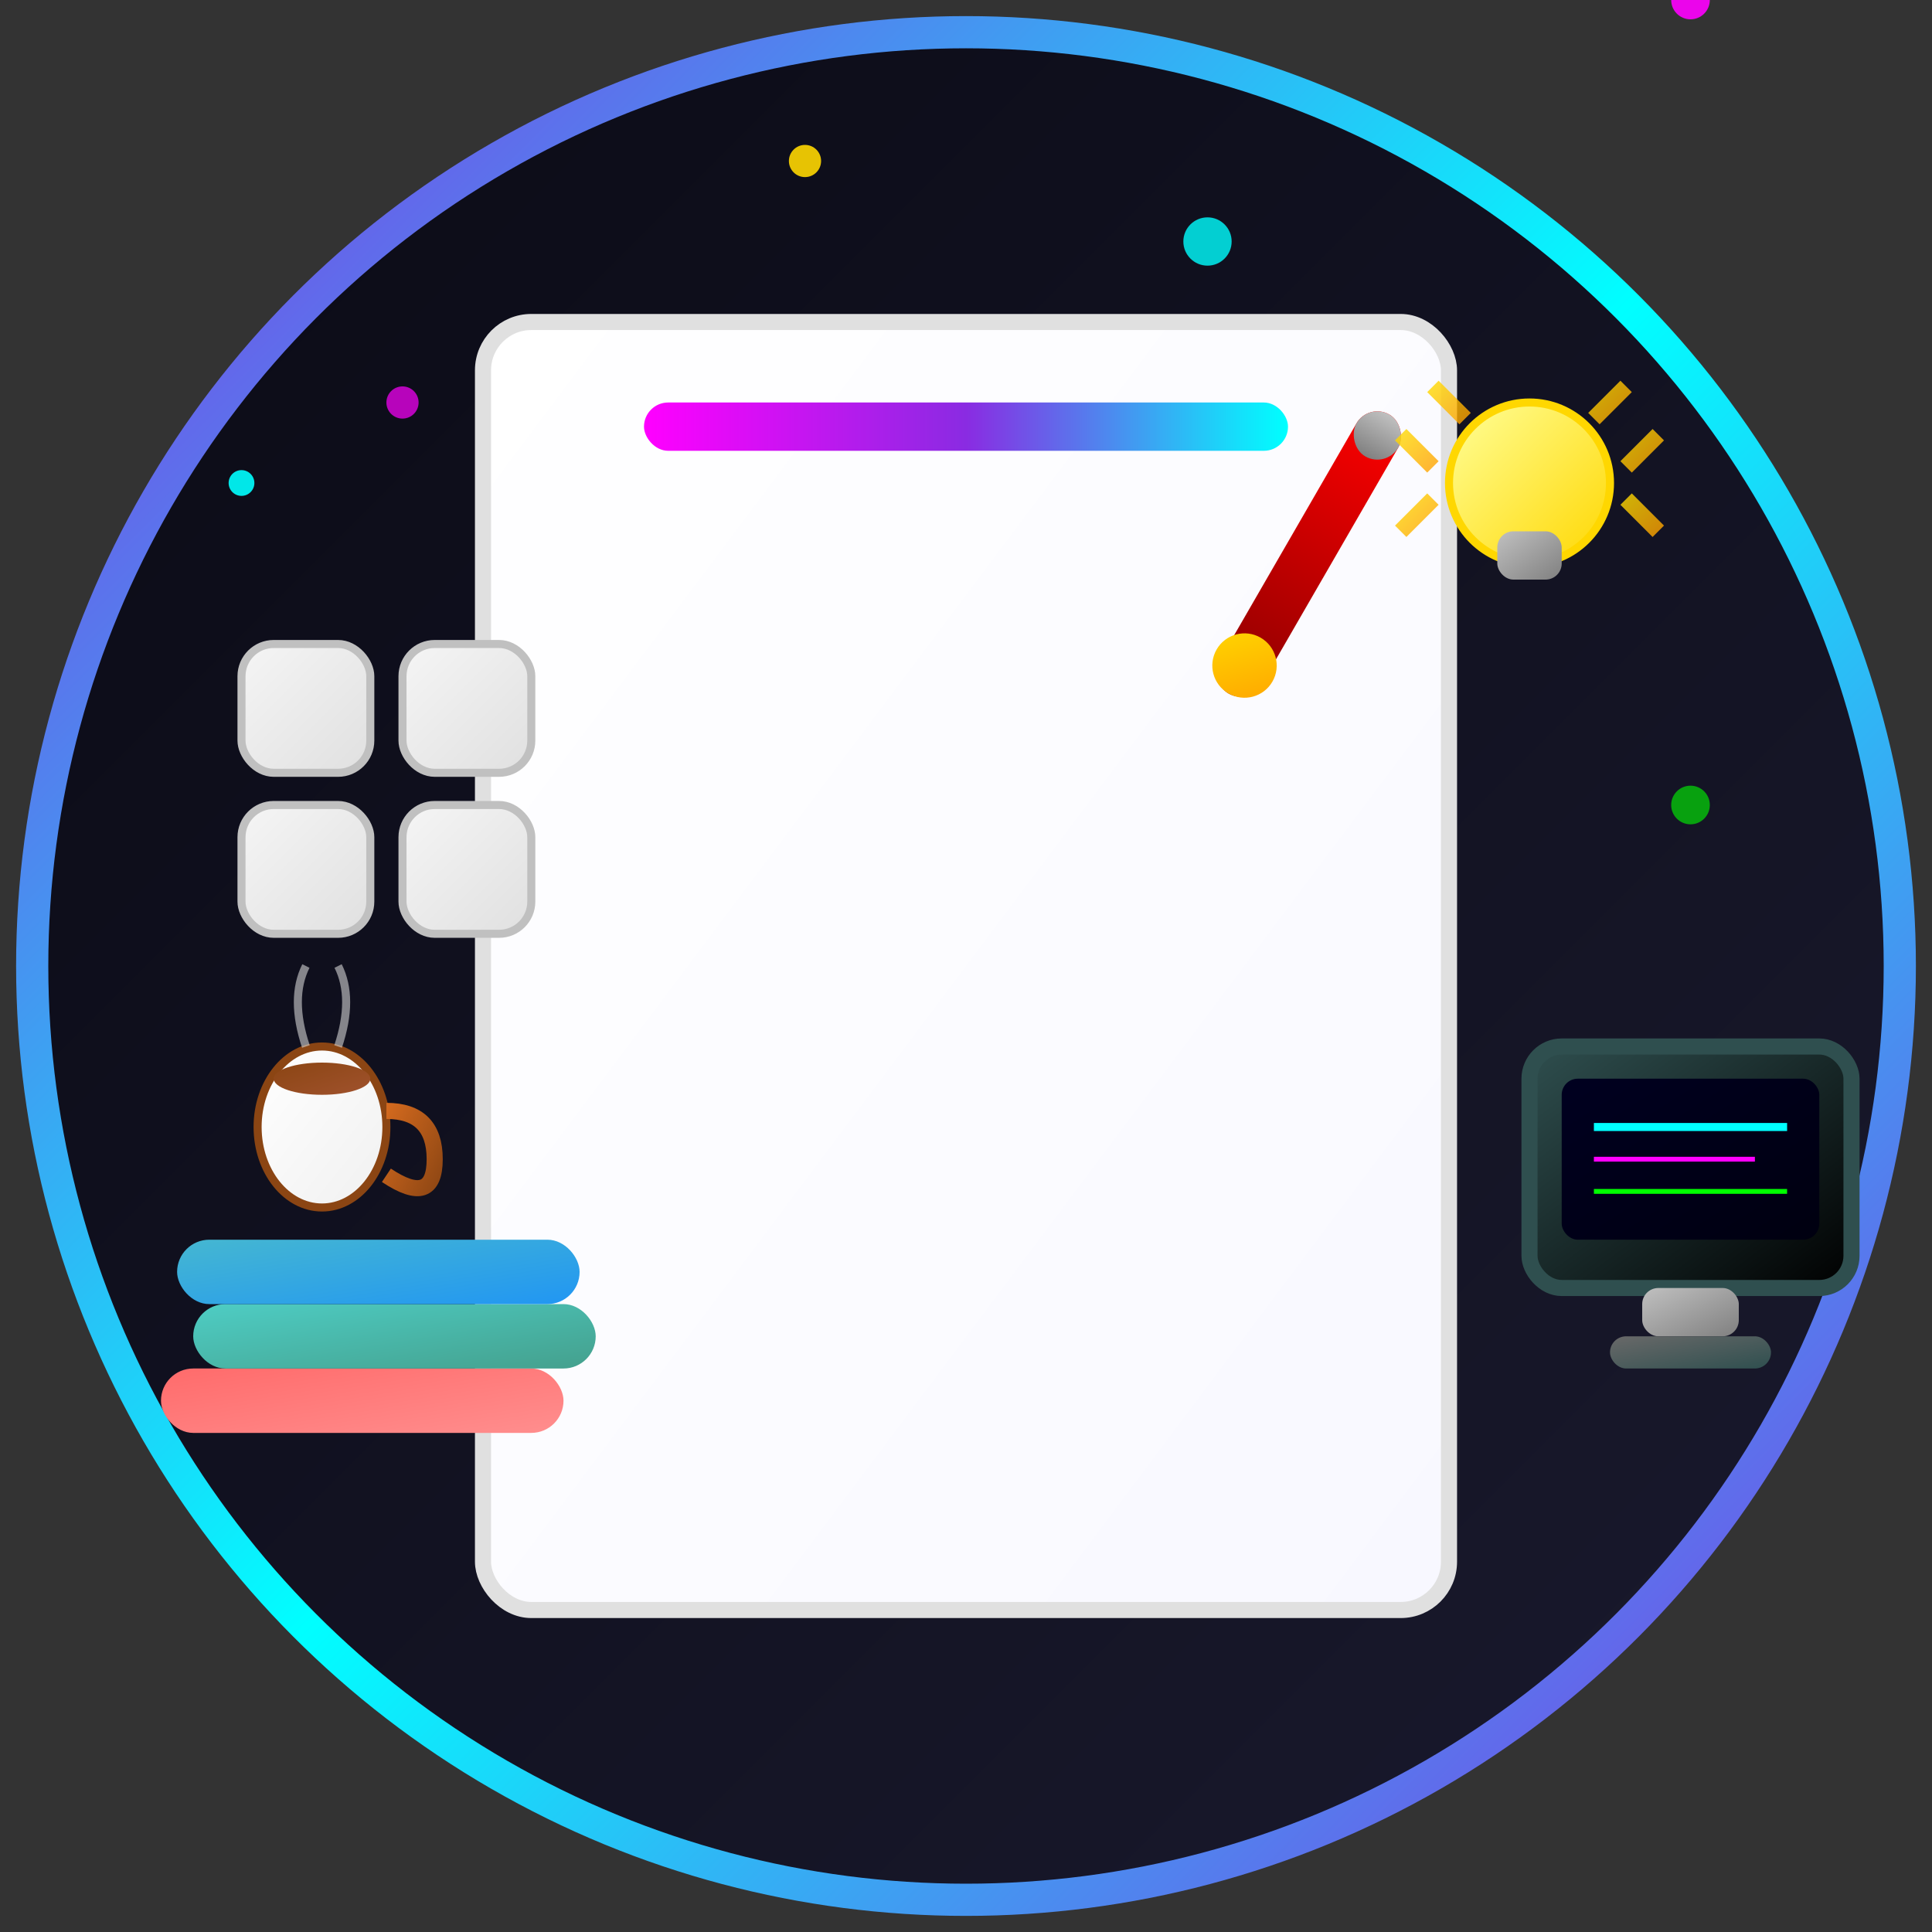 <svg width="120" height="120" viewBox="0 0 120 120" fill="none" xmlns="http://www.w3.org/2000/svg">
  <rect x="0" y="0" width="120" height="120" fill="#333333" stroke="none"/>
  <!-- Background Circle -->
  <circle cx="60" cy="60" r="58" fill="url(#blogBg)" stroke="url(#neonBorder)" stroke-width="2"/>
  
  <!-- Blog Document -->
  <rect x="30" y="20" width="60" height="80" fill="url(#paperGradient)" stroke="#E0E0E0" stroke-width="1" rx="3"/>
  
  <!-- Document Lines -->
  <line x1="40" y1="35" x2="80" y2="35" stroke="url(#lineGradient)" stroke-width="1.5"/>
  <line x1="40" y1="45" x2="75" y2="45" stroke="url(#lineGradient)" stroke-width="1"/>
  <line x1="40" y1="55" x2="80" y2="55" stroke="url(#lineGradient)" stroke-width="1"/>
  <line x1="40" y1="65" x2="70" y2="65" stroke="url(#lineGradient)" stroke-width="1"/>
  <line x1="40" y1="75" x2="80" y2="75" stroke="url(#lineGradient)" stroke-width="1"/>
  <line x1="40" y1="85" x2="75" y2="85" stroke="url(#lineGradient)" stroke-width="1"/>
  
  <!-- Blog Title Line -->
  <rect x="40" y="25" width="40" height="3" fill="url(#titleGradient)" rx="1.5"/>
  
  <!-- Pen/Pencil -->
  <g transform="translate(85, 25) rotate(30)">
    <rect x="0" y="0" width="3" height="20" fill="url(#penBody)" rx="1.5"/>
    <rect x="0" y="0" width="3" height="3" fill="url(#penTip)" rx="1.5"/>
    <circle cx="1.5" cy="18" r="2" fill="url(#penCap)"/>
  </g>
  
  <!-- Keyboard Keys -->
  <g transform="translate(15, 40)">
    <rect x="0" y="0" width="8" height="8" fill="url(#keyGradient)" rx="2" stroke="#C0C0C0" stroke-width="0.5"/>
    <rect x="10" y="0" width="8" height="8" fill="url(#keyGradient)" rx="2" stroke="#C0C0C0" stroke-width="0.5"/>
    <rect x="0" y="10" width="8" height="8" fill="url(#keyGradient)" rx="2" stroke="#C0C0C0" stroke-width="0.5"/>
    <rect x="10" y="10" width="8" height="8" fill="url(#keyGradient)" rx="2" stroke="#C0C0C0" stroke-width="0.5"/>
  </g>
  
  <!-- Computer Monitor -->
  <g transform="translate(95, 65)">
    <rect x="0" y="0" width="20" height="15" fill="url(#screenGradient)" rx="2" stroke="#2F4F4F" stroke-width="1"/>
    <rect x="2" y="2" width="16" height="10" fill="url(#screenDisplay)" rx="1"/>
    <rect x="7" y="15" width="6" height="3" fill="url(#standGradient)" rx="1"/>
    <rect x="5" y="18" width="10" height="2" fill="url(#baseGradient)" rx="1"/>
    
    <!-- Screen Content -->
    <line x1="4" y1="5" x2="16" y2="5" stroke="#00FFFF" stroke-width="0.5"/>
    <line x1="4" y1="7" x2="14" y2="7" stroke="#FF00FF" stroke-width="0.3"/>
    <line x1="4" y1="9" x2="16" y2="9" stroke="#00FF00" stroke-width="0.3"/>
  </g>
  
  <!-- Book Stack -->
  <g transform="translate(10, 85)">
    <rect x="0" y="0" width="25" height="4" fill="url(#book1)" rx="2"/>
    <rect x="2" y="-4" width="25" height="4" fill="url(#book2)" rx="2"/>
    <rect x="1" y="-8" width="25" height="4" fill="url(#book3)" rx="2"/>
  </g>
  
  <!-- Ideas/Light Bulb -->
  <g transform="translate(95, 30)">
    <circle cx="0" cy="0" r="5" fill="url(#bulbGradient)" stroke="#FFD700" stroke-width="0.5"/>
    <rect x="-2" y="3" width="4" height="3" fill="url(#bulbBase)" rx="1"/>
    
    <!-- Light Rays -->
    <g stroke="url(#rayGradient)" stroke-width="1" opacity="0.8">
      <line x1="-8" y1="-3" x2="-6" y2="-1"/>
      <line x1="8" y1="-3" x2="6" y2="-1"/>
      <line x1="-8" y1="3" x2="-6" y2="1"/>
      <line x1="8" y1="3" x2="6" y2="1"/>
      <line x1="0" y1="-8" x2="0" y2="-6"/>
      <line x1="-6" y1="-6" x2="-4" y2="-4"/>
      <line x1="6" y1="-6" x2="4" y2="-4"/>
    </g>
  </g>
  
  <!-- Coffee Cup -->
  <g transform="translate(20, 70)">
    <ellipse cx="0" cy="0" rx="4" ry="5" fill="url(#cupGradient)" stroke="#8B4513" stroke-width="0.5"/>
    <path d="M4 -1 Q7 -1 7 2 Q7 5 4 3" fill="none" stroke="url(#handleGradient)" stroke-width="1"/>
    <ellipse cx="0" cy="-3" rx="3" ry="1" fill="url(#coffeeGradient)"/>
    
    <!-- Steam -->
    <g opacity="0.6">
      <path d="M-1 -5 Q-2 -8 -1 -10" stroke="#D3D3D3" stroke-width="0.5" fill="none">
        <animate attributeName="d" values="M-1 -5 Q-2 -8 -1 -10;M-1 -5 Q0 -8 1 -10;M-1 -5 Q-2 -8 -1 -10" dur="2s" repeatCount="indefinite"/>
      </path>
      <path d="M1 -5 Q2 -8 1 -10" stroke="#D3D3D3" stroke-width="0.5" fill="none">
        <animate attributeName="d" values="M1 -5 Q2 -8 1 -10;M1 -5 Q0 -8 -1 -10;M1 -5 Q2 -8 1 -10" dur="1.8s" repeatCount="indefinite"/>
      </path>
    </g>
  </g>
  
  <!-- Floating Elements -->
  <circle cx="75" cy="15" r="1.5" fill="#00FFFF" opacity="0.8"/>
  <circle cx="25" cy="25" r="1" fill="#FF00FF" opacity="0.7"/>
  <circle cx="105" cy="50" r="1.2" fill="#00FF00" opacity="0.6"/>
  
  <!-- Sparkle Effects -->
  <g opacity="0.9">
    <circle cx="50" cy="10" r="1" fill="#FFD700">
      <animate attributeName="opacity" values="0.3;1;0.3" dur="2s" repeatCount="indefinite"/>
    </circle>
    <circle cx="15" cy="30" r="0.8" fill="#00FFFF">
      <animate attributeName="opacity" values="0.4;1;0.4" dur="1.7s" repeatCount="indefinite"/>
    </circle>
    <circle cx="105" y="105" r="1.2" fill="#FF00FF">
      <animate attributeName="opacity" values="0.5;1;0.5" dur="2.3s" repeatCount="indefinite"/>
    </circle>
  </g>
  
  <defs>
    <linearGradient id="blogBg" x1="0%" y1="0%" x2="100%" y2="100%">
      <stop offset="0%" style="stop-color:#0a0a15"/>
      <stop offset="100%" style="stop-color:#1a1a2e"/>
    </linearGradient>
    
    <linearGradient id="neonBorder" x1="0%" y1="0%" x2="100%" y2="100%">
      <stop offset="0%" style="stop-color:#8A2BE2"/>
      <stop offset="50%" style="stop-color:#00FFFF"/>
      <stop offset="100%" style="stop-color:#8A2BE2"/>
    </linearGradient>
    
    <linearGradient id="paperGradient" x1="0%" y1="0%" x2="100%" y2="100%">
      <stop offset="0%" style="stop-color:#FFFFFF"/>
      <stop offset="100%" style="stop-color:#F8F8FF"/>
    </linearGradient>
    
    <linearGradient id="lineGradient" x1="0%" y1="0%" x2="100%" y2="0%">
      <stop offset="0%" style="stop-color:#8A2BE2"/>
      <stop offset="50%" style="stop-color:#FF00FF"/>
      <stop offset="100%" style="stop-color:#00FFFF"/>
    </linearGradient>
    
    <linearGradient id="titleGradient" x1="0%" y1="0%" x2="100%" y2="0%">
      <stop offset="0%" style="stop-color:#FF00FF"/>
      <stop offset="50%" style="stop-color:#8A2BE2"/>
      <stop offset="100%" style="stop-color:#00FFFF"/>
    </linearGradient>
    
    <linearGradient id="penBody" x1="0%" y1="0%" x2="0%" y2="100%">
      <stop offset="0%" style="stop-color:#FF0000"/>
      <stop offset="100%" style="stop-color:#8B0000"/>
    </linearGradient>
    
    <linearGradient id="penTip" x1="0%" y1="0%" x2="0%" y2="100%">
      <stop offset="0%" style="stop-color:#C0C0C0"/>
      <stop offset="100%" style="stop-color:#808080"/>
    </linearGradient>
    
    <linearGradient id="penCap" x1="0%" y1="0%" x2="100%" y2="100%">
      <stop offset="0%" style="stop-color:#FFD700"/>
      <stop offset="100%" style="stop-color:#FFA500"/>
    </linearGradient>
    
    <linearGradient id="keyGradient" x1="0%" y1="0%" x2="100%" y2="100%">
      <stop offset="0%" style="stop-color:#F5F5F5"/>
      <stop offset="100%" style="stop-color:#E0E0E0"/>
    </linearGradient>
    
    <linearGradient id="screenGradient" x1="0%" y1="0%" x2="100%" y2="100%">
      <stop offset="0%" style="stop-color:#2F4F4F"/>
      <stop offset="100%" style="stop-color:#000000"/>
    </linearGradient>
    
    <linearGradient id="screenDisplay" x1="0%" y1="0%" x2="100%" y2="100%">
      <stop offset="0%" style="stop-color:#000020"/>
      <stop offset="100%" style="stop-color:#000010"/>
    </linearGradient>
    
    <linearGradient id="standGradient" x1="0%" y1="0%" x2="100%" y2="100%">
      <stop offset="0%" style="stop-color:#C0C0C0"/>
      <stop offset="100%" style="stop-color:#808080"/>
    </linearGradient>
    
    <linearGradient id="baseGradient" x1="0%" y1="0%" x2="100%" y2="100%">
      <stop offset="0%" style="stop-color:#696969"/>
      <stop offset="100%" style="stop-color:#2F4F4F"/>
    </linearGradient>
    
    <linearGradient id="book1" x1="0%" y1="0%" x2="100%" y2="100%">
      <stop offset="0%" style="stop-color:#FF6B6B"/>
      <stop offset="100%" style="stop-color:#FF8E8E"/>
    </linearGradient>
    
    <linearGradient id="book2" x1="0%" y1="0%" x2="100%" y2="100%">
      <stop offset="0%" style="stop-color:#4ECDC4"/>
      <stop offset="100%" style="stop-color:#44A08D"/>
    </linearGradient>
    
    <linearGradient id="book3" x1="0%" y1="0%" x2="100%" y2="100%">
      <stop offset="0%" style="stop-color:#45B7D1"/>
      <stop offset="100%" style="stop-color:#2196F3"/>
    </linearGradient>
    
    <linearGradient id="bulbGradient" x1="0%" y1="0%" x2="100%" y2="100%">
      <stop offset="0%" style="stop-color:#FFFF99"/>
      <stop offset="100%" style="stop-color:#FFD700"/>
    </linearGradient>
    
    <linearGradient id="bulbBase" x1="0%" y1="0%" x2="100%" y2="100%">
      <stop offset="0%" style="stop-color:#C0C0C0"/>
      <stop offset="100%" style="stop-color:#808080"/>
    </linearGradient>
    
    <linearGradient id="rayGradient" x1="0%" y1="0%" x2="100%" y2="100%">
      <stop offset="0%" style="stop-color:#FFD700"/>
      <stop offset="100%" style="stop-color:#FFA500"/>
    </linearGradient>
    
    <linearGradient id="cupGradient" x1="0%" y1="0%" x2="100%" y2="100%">
      <stop offset="0%" style="stop-color:#FFFFFF"/>
      <stop offset="100%" style="stop-color:#F0F0F0"/>
    </linearGradient>
    
    <linearGradient id="handleGradient" x1="0%" y1="0%" x2="100%" y2="100%">
      <stop offset="0%" style="stop-color:#D2691E"/>
      <stop offset="100%" style="stop-color:#8B4513"/>
    </linearGradient>
    
    <linearGradient id="coffeeGradient" x1="0%" y1="0%" x2="100%" y2="100%">
      <stop offset="0%" style="stop-color:#8B4513"/>
      <stop offset="100%" style="stop-color:#A0522D"/>
    </linearGradient>
  </defs>
</svg>
